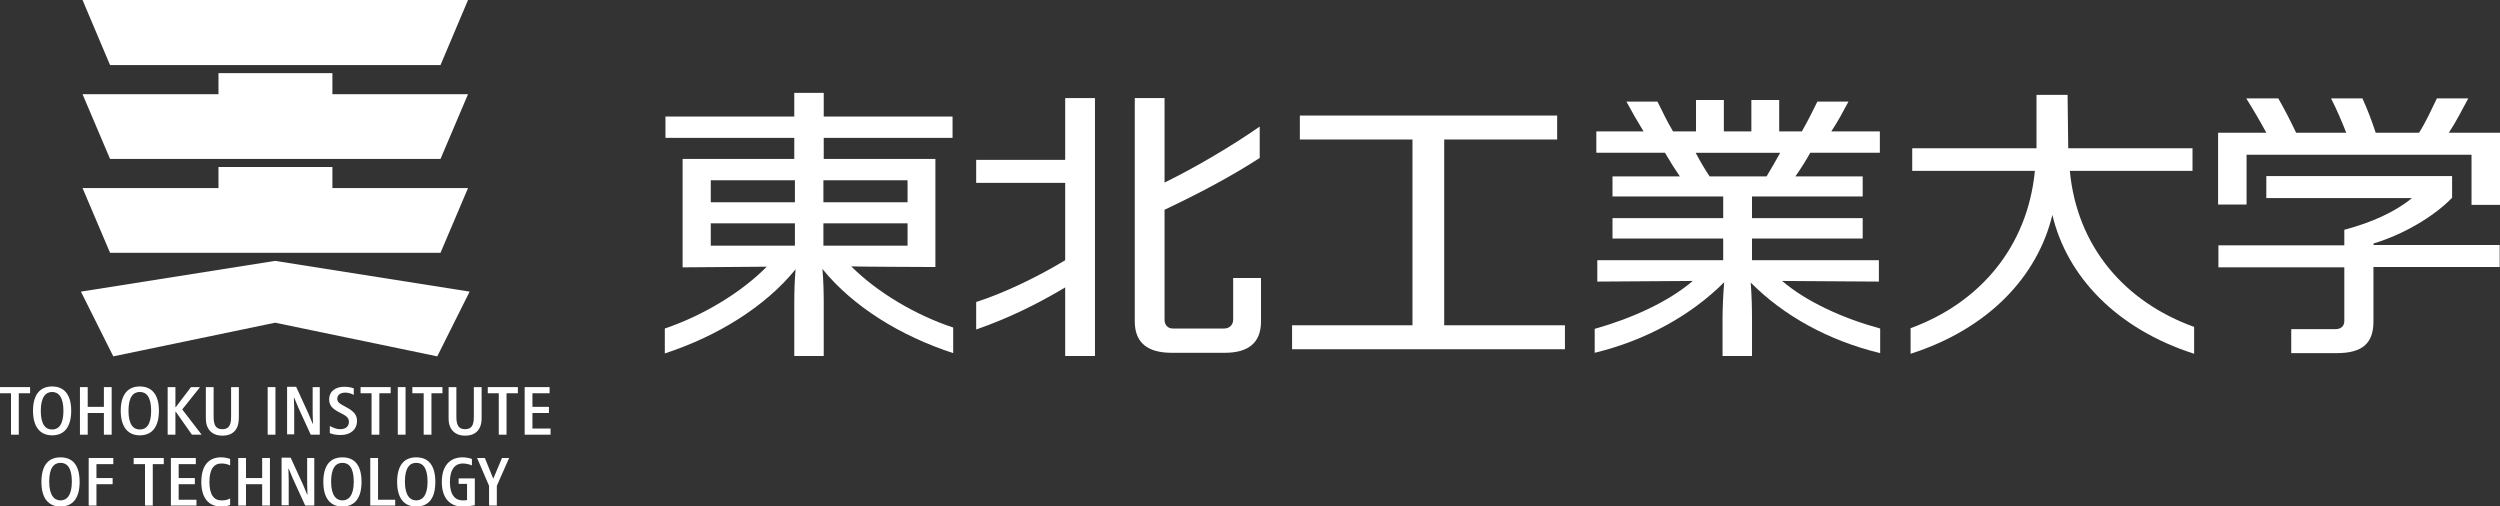 <?xml version="1.0" encoding="utf-8"?>
<!-- Generator: Adobe Illustrator 26.3.1, SVG Export Plug-In . SVG Version: 6.00 Build 0)  -->
<svg version="1.1" id="_イヤー_2" xmlns="http://www.w3.org/2000/svg" xmlns:xlink="http://www.w3.org/1999/xlink" x="0px"
	 y="0px" viewBox="0 0 772.4 156.4" style="enable-background:new 0 0 772.4 156.4;" xml:space="preserve">
<rect x="0" y="0" width="772.4" height="156.4" fill="#333333" stroke="none"/>
<style type="text/css">
	.st0{fill:#FFFFFF;}
</style>
<g id="_イヤー_1-2">
	<g>
		<path class="st0" d="M289,82.5L289,82.5l0-33.4h-34.5v-6.5h39.8v-6.6h-39.8v-7.3h-9.1v7.3h-39.8v6.6h39.8v6.5h-34.5v33.5h0l26-0.2
			c-7.9,8-19.7,15.1-31.5,19.1v7.7c16.2-5.3,31-14.4,40.4-26c-0.3,3.5-0.4,7.2-0.4,10.2V110h9.1V93.3c0-3-0.1-6.8-0.4-10.2
			c9.4,11.6,24.1,20.7,40.4,26v-7.9c-11.8-3.9-23.6-11-31.5-18.9C263,82.4,289,82.5,289,82.5z M245.6,75.9h-26v-6.9h26V75.9z
			 M245.6,62.5h-26v-6.8h26V62.5z M254.4,55.7h26v6.8h-26V55.7z M254.4,75.9V69h26v6.9H254.4z"/>
		<path class="st0" d="M638.8,29.3h-9.6v16.5h-38.4v7h37.9c-2.3,23.6-17.1,40.8-38.4,48.6v7.9c24-7.7,39.2-23.8,43.8-42.9
			c4.5,19,19.8,35.2,43.8,42.9v-8.3c-21.4-7.7-36.2-24.8-38.4-48.2h37.9v-7h-38.4L638.8,29.3L638.8,29.3z"/>
		<polygon class="st0" points="446.2,43.1 481.1,43.1 481.1,35.7 401.6,35.7 401.6,43.1 436.4,43.1 436.4,100.5 399.2,100.5 
			399.2,107.9 483.5,107.9 483.5,100.5 446.2,100.5 		"/>
		<path class="st0" d="M329.1,49.4h-27.5v7.1h27.5v23.9c-8.6,5.2-19,10.2-27.5,12.9v8.5c10-3.5,18.8-7.8,27.5-13V110h9.2V30.3h-9.2
			V49.4z"/>
		<path class="st0" d="M381,98.8c0,1.5-1.1,2.7-2.8,2.7h-15.8c-1.7,0-2.6-1.2-2.6-2.7V64.8c10.2-4.8,20.8-10.4,29.4-16v-9.7
			c-8.9,6.2-20,12.7-29.4,17.3V30.3h-9.2v69c0,6.8,4.2,9.7,11.4,9.7h16.4c7.2,0,11.2-3,11.2-9.7V85.9H381L381,98.8L381,98.8z"/>
		<path class="st0" d="M580.5,87v-6.6h-39.2v-6.7h34.2v-6.3h-34.2v-6.7h34.2v-6.2h-20.8c1.7-2.4,3.2-4.8,4.6-7.3h21.5v-6.6h-15
			c2-3,3.7-6.2,5.3-9.2h-9.6c-1.5,3-3,6.1-4.8,9.2h-7v-9.7h-8.6v9.7h-8.5v-9.7h-8.6v9.7h-7.1c-1.8-3-3.3-6.2-4.8-9.2h-9.6
			c1.6,3,3.4,6.1,5.3,9.2h-14.6v6.6h21.2c1.4,2.4,2.9,4.8,4.6,7.3h-20.8v6.2h34.2v6.7h-34.2v6.3h34.2v6.7h-38.9V87l29.5-0.2
			c-7.6,6.5-18.9,11.6-30.3,14.8v7.4c15.7-3.8,29.7-11.5,40-21.8c-0.3,3.8-0.5,7.9-0.5,11.2V110h9.1V98.5c0-3.3-0.1-7.4-0.4-11.2
			c10.2,10.3,24.2,18,40,21.8v-7.6c-11.4-3.1-22.7-8.2-30.3-14.7L580.5,87L580.5,87z M528.2,54.5c-1.6-2.4-3-4.8-4.3-7.3H550
			c-1.3,2.4-2.7,4.8-4.2,7.3H528.2z"/>
		<path class="st0" d="M733.4,75.2c9-2.7,18.5-8.2,24.2-14.1v-6.7h-57.4v6.8h45c-5.2,4.3-12.6,7.6-20.9,9.8v4.8h-38.9v6.8h38.9v16.6
			c0,1.6-1.1,2.5-2.8,2.5h-13.6v7.4H722c7.7,0,11.3-2.9,11.3-9.7V82.5h39v-6.8h-39L733.4,75.2L733.4,75.2z"/>
		<path class="st0" d="M756.6,41c2.3-3.5,4.1-7.1,6-10.6h-9.7c-1.7,3.5-3.3,7.1-5.5,10.6H734c-1.2-3.6-2.5-7.1-4.1-10.6h-9.7
			c1.8,3.5,3.3,7.1,4.7,10.6h-15.5c-1.7-3.6-3.5-7.1-5.5-10.6H694c2.2,3.5,4.3,7.1,6.2,10.6h-14.9v22.2h8.8V47.8h69.5v15.5h8.8V41
			H756.6L756.6,41z"/>
	</g>
	<g>
		<polygon class="st0" points="85,99.7 35,110.1 25,90.1 85,80.6 145.1,90.1 135.1,110.1 		"/>
		<polygon class="st0" points="136.1,20.1 34,20.1 25.5,0 144.6,0 		"/>
		<polygon class="st0" points="102.7,29.1 102.7,22.6 67.5,22.6 67.5,29.1 25.5,29.1 34,49.1 136.1,49.1 144.6,29.1 		"/>
		<polygon class="st0" points="136.1,78.1 34,78.1 25.5,58.1 67.5,58.1 67.5,51.6 102.7,51.6 102.7,58.1 144.6,58.1 		"/>
	</g>
	<g>
		<polygon class="st0" points="0,121.5 3.4,121.5 3.4,134.3 5.8,134.3 5.8,121.5 9.3,121.5 9.3,119.6 0,119.6 		"/>
		<polygon class="st0" points="32.1,134.3 34.5,134.3 34.5,119.6 32.1,119.6 32.1,125.7 27.1,125.7 27.1,119.6 24.7,119.6 
			24.7,134.3 27.1,134.3 27.1,127.6 32.1,127.6 		"/>
		<polygon class="st0" points="54.2,127.2 54.3,127.2 59.3,134.3 62.3,134.3 56.3,126.5 61.8,119.6 59,119.6 54.3,125.8 54.2,125.8 
			54.2,119.6 51.8,119.6 51.8,134.3 54.2,134.3 		"/>
		<path class="st0" d="M73.8,119.6h-2.4v8.7c0,0.8,0,1.8-0.2,2.4c-0.3,1.2-1,1.9-2.5,1.9s-2.2-0.7-2.5-1.9c-0.2-0.7-0.2-1.6-0.2-2.4
			v-8.7h-2.4v9c0,1.2,0,2.1,0.4,3.1c0.7,1.8,2.3,2.9,4.7,2.9s4-1,4.7-2.9c0.3-0.9,0.4-1.9,0.4-3.1L73.8,119.6L73.8,119.6z"/>
		<path class="st0" d="M148.8,128.6v-9h-2.4v8.7c0,0.8,0,1.8-0.2,2.4c-0.3,1.2-1,1.9-2.5,1.9s-2.2-0.7-2.5-1.9
			c-0.2-0.7-0.2-1.6-0.2-2.4v-8.7h-2.4v9c0,1.2,0,2.1,0.4,3.1c0.7,1.8,2.3,2.9,4.7,2.9s4-1,4.7-2.9
			C148.8,130.7,148.8,129.8,148.8,128.6z"/>
		<rect x="82.7" y="119.6" class="st0" width="2.4" height="14.7"/>
		<rect x="122.9" y="119.6" class="st0" width="2.4" height="14.7"/>
		<path class="st0" d="M96.6,127.5c0,1.2,0.1,2.5,0.1,3.4h-0.1c-0.4-0.9-0.8-1.9-1.3-3.1l-3.8-8.3h-2.8v14.7h2.2v-7.9
			c0-1.2-0.1-2.5-0.1-3.4h0.1c0.4,0.9,0.8,1.9,1.3,3.1l3.8,8.3h2.8v-14.7h-2.2L96.6,127.5L96.6,127.5z"/>
		<polygon class="st0" points="114.8,134.3 117.2,134.3 117.2,121.5 120.7,121.5 120.7,119.6 111.4,119.6 111.4,121.5 114.8,121.5 
					"/>
		<polygon class="st0" points="130.9,134.3 133.3,134.3 133.3,121.5 136.7,121.5 136.7,119.6 127.4,119.6 127.4,121.5 130.9,121.5 
					"/>
		<polygon class="st0" points="150.7,121.5 154.1,121.5 154.1,134.3 156.5,134.3 156.5,121.5 160,121.5 160,119.6 150.7,119.6 		"/>
		<polygon class="st0" points="164.5,132.4 164.5,127.6 169.6,127.6 169.6,125.7 164.5,125.7 164.5,121.5 169.8,121.5 169.8,119.6 
			162.1,119.6 162.1,134.3 170.1,134.3 170.1,132.4 		"/>
		<path class="st0" d="M106,128c1.1,0.6,1.8,1.2,1.8,2.3c0,1.4-0.9,2.3-2.7,2.3c-1.2,0-2.3-0.5-3.2-1v2.2c0.8,0.4,2,0.6,3.4,0.6
			c3,0,5-1.7,5-4.4c0-2.9-2.8-3.8-4.6-4.9c-0.9-0.5-1.5-1-1.5-1.9c0-1.1,0.9-1.9,2.5-1.9c1.1,0,2,0.4,2.6,0.7v-2
			c-0.7-0.3-1.7-0.5-3-0.5c-2.5,0-4.6,1.3-4.6,3.9C101.7,126.2,104.2,127,106,128L106,128z"/>
		<path class="st0" d="M22,126.9c0-5-2.2-7.5-5.9-7.5s-5.9,2.5-5.9,7.5s2.2,7.6,5.9,7.6S22,132,22,126.9z M12.6,126.9
			c0-4.3,1.6-5.8,3.5-5.8s3.5,1.5,3.5,5.8c0,4.3-1.5,5.8-3.5,5.8S12.6,131.2,12.6,126.9z"/>
		<path class="st0" d="M49.1,126.9c0-5-2.2-7.5-5.9-7.5s-5.9,2.5-5.9,7.5s2.2,7.6,5.9,7.6S49.1,132,49.1,126.9z M39.7,126.9
			c0-4.3,1.5-5.8,3.5-5.8s3.5,1.5,3.5,5.8c0,4.3-1.5,5.8-3.5,5.8S39.7,131.2,39.7,126.9z"/>
		<polygon class="st0" points="81,147.7 76,147.7 76,141.5 73.6,141.5 73.6,156.2 76,156.2 76,149.6 81,149.6 81,156.2 83.4,156.2 
			83.4,141.5 81,141.5 		"/>
		<path class="st0" d="M94.9,149.4c0,1.1,0.1,2.5,0.1,3.4h-0.1c-0.4-0.9-0.8-1.9-1.3-3.1l-3.8-8.3H87v14.7h2.2v-7.9
			c0-1.1-0.1-2.5-0.1-3.4h0.1c0.4,0.9,0.8,1.9,1.3,3.1l3.8,8.3h2.8v-14.7h-2.2L94.9,149.4L94.9,149.4z"/>
		<polygon class="st0" points="41.3,143.4 44.8,143.4 44.8,156.2 47.2,156.2 47.2,143.4 50.6,143.4 50.6,141.5 41.3,141.5 		"/>
		<polygon class="st0" points="55.2,149.6 60.2,149.6 60.2,147.7 55.2,147.7 55.2,143.4 60.5,143.4 60.5,141.5 52.8,141.5 
			52.8,156.2 60.7,156.2 60.7,154.4 55.2,154.4 		"/>
		<polygon class="st0" points="27.4,156.2 29.8,156.2 29.8,149.6 34.8,149.6 34.8,147.7 29.8,147.7 29.8,143.4 35,143.4 35,141.5 
			27.4,141.5 		"/>
		<path class="st0" d="M105.8,141.3c-3.8,0-5.9,2.5-5.9,7.6s2.2,7.6,5.9,7.6s5.9-2.5,5.9-7.6S109.6,141.3,105.8,141.3z M105.8,154.6
			c-1.9,0-3.5-1.5-3.5-5.8s1.5-5.8,3.5-5.8s3.5,1.5,3.5,5.8S107.7,154.6,105.8,154.6z"/>
		<path class="st0" d="M128.6,141.3c-3.8,0-5.9,2.5-5.9,7.6s2.2,7.6,5.9,7.6c3.8,0,5.9-2.5,5.9-7.6S132.4,141.3,128.6,141.3z
			 M128.6,154.6c-1.9,0-3.5-1.5-3.5-5.8s1.5-5.8,3.5-5.8s3.5,1.5,3.5,5.8S130.5,154.6,128.6,154.6z"/>
		<path class="st0" d="M18.7,141.3c-3.8,0-5.9,2.5-5.9,7.6s2.2,7.6,5.9,7.6s5.9-2.5,5.9-7.6S22.5,141.3,18.7,141.3z M18.7,154.6
			c-1.9,0-3.5-1.5-3.5-5.8s1.5-5.8,3.5-5.8s3.5,1.5,3.5,5.8S20.6,154.6,18.7,154.6z"/>
		<path class="st0" d="M62.2,148.9c0,5,2.3,7.6,6.1,7.6c1,0,2-0.1,2.8-0.5v-2c-0.9,0.5-1.7,0.6-2.7,0.6c-2.2,0-3.7-1.6-3.7-5.7
			s1.5-5.7,3.7-5.7c1,0,1.9,0.2,2.7,0.6v-2c-0.8-0.3-1.8-0.5-2.8-0.5C64.5,141.3,62.2,143.8,62.2,148.9L62.2,148.9z"/>
		<polygon class="st0" points="116.8,141.5 114.4,141.5 114.4,156.2 122.1,156.2 122.1,154.4 116.8,154.4 		"/>
		<path class="st0" d="M141.7,149.5h2.6v5c-0.4,0.1-0.9,0.1-1.4,0.1c-2.2,0-3.9-1.6-3.9-5.7s1.8-5.7,3.9-5.7c1,0,2,0.2,2.9,0.6v-2
			c-0.8-0.3-1.9-0.5-2.9-0.5c-3.8,0-6.4,2.5-6.4,7.6s2.6,7.6,6.4,7.6c1.4,0,2.6-0.2,3.8-0.4v-8.3h-5L141.7,149.5L141.7,149.5z"/>
		<polygon class="st0" points="152.4,147.9 149.8,141.5 147.4,141.5 151.1,150.1 151.1,156.2 153.5,156.2 153.5,150.1 157.3,141.5 
			155.1,141.5 		"/>
	</g>
</g>
</svg>
